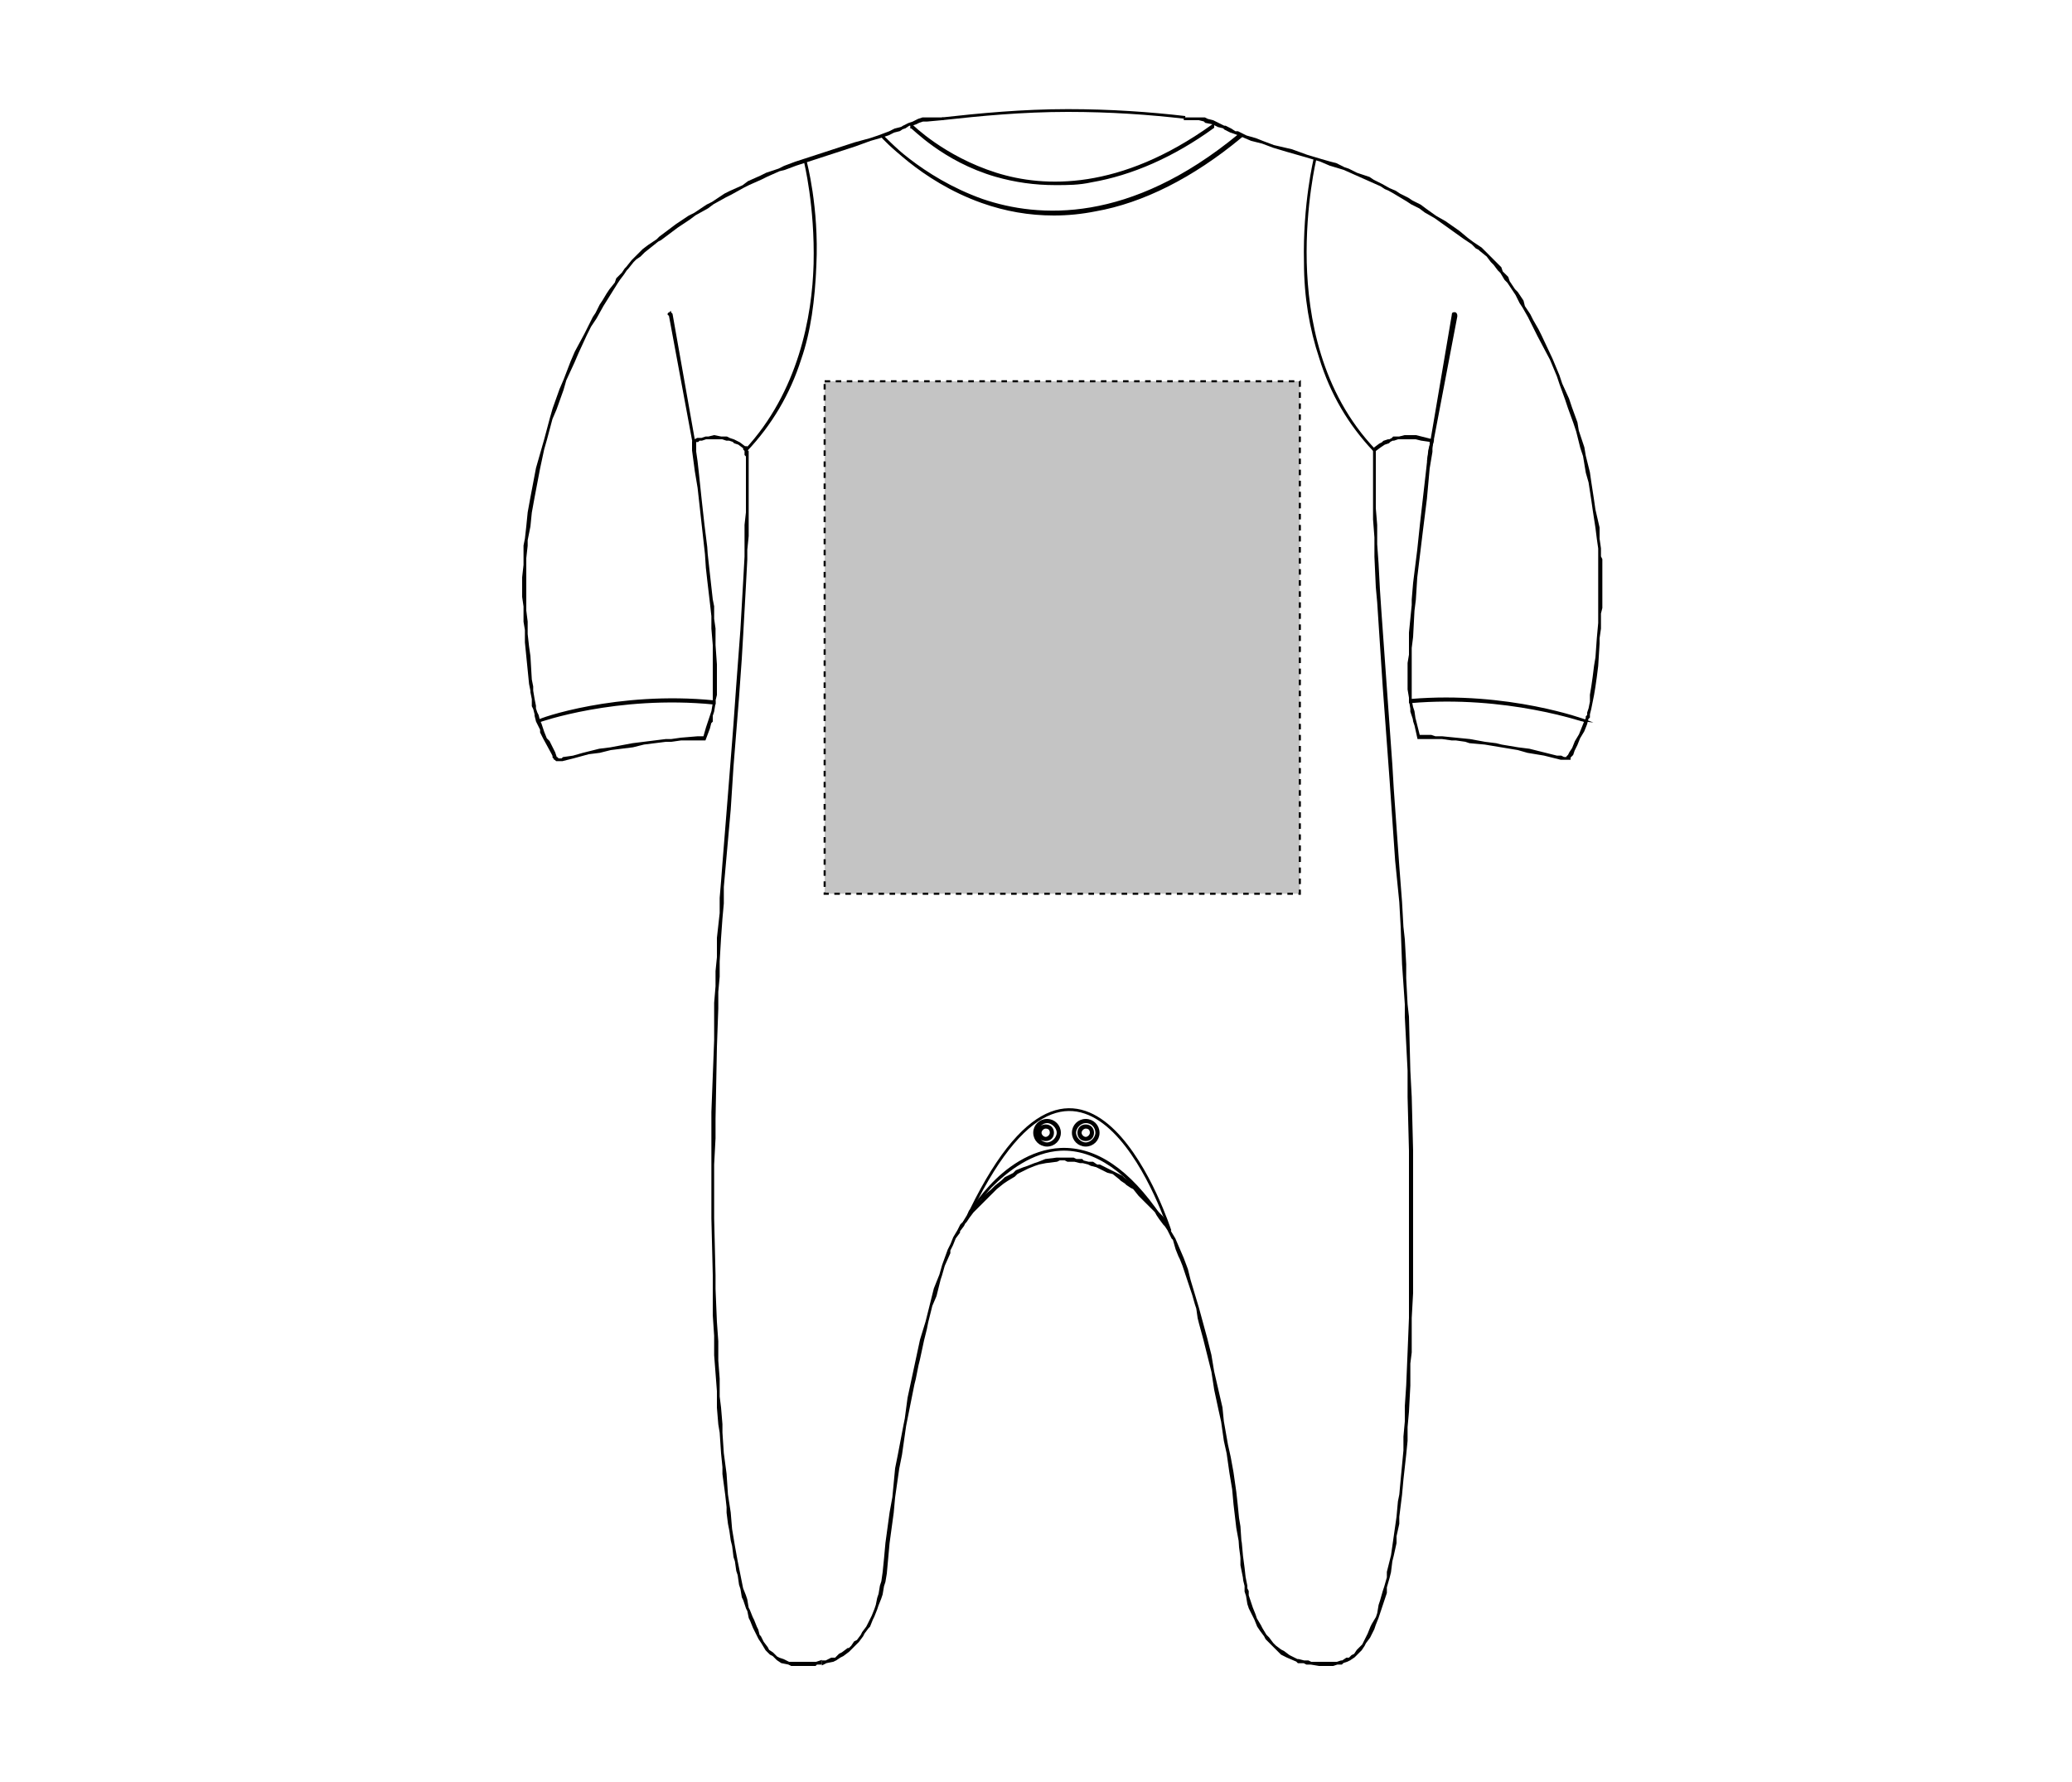 <svg xmlns="http://www.w3.org/2000/svg" xmlns:xlink="http://www.w3.org/1999/xlink" id="Layer_1" x="0px" y="0px" viewBox="0 0 150 129" style="enable-background:new 0 0 150 129;" xml:space="preserve"><style type="text/css">	.st0{stroke:#000000;stroke-width:0.2;stroke-miterlimit:10;}	.st1{fill:none;stroke:#000000;stroke-width:0.2;stroke-miterlimit:10;}	.st2{display:none;fill:none;stroke:#000000;stroke-width:0.5;stroke-miterlimit:10;}	.st3{fill:#C4C4C4;stroke:#000000;stroke-width:0.15;stroke-dasharray:0.4;}</style><g>	<g>		<polyline class="st0" points="85.8,8.6 86,8.6 86.2,8.6 86.8,8.6 87.2,8.6 87.4,8.7 87.8,8.8 88.2,9 88.6,9.2 88.7,9.2 89.1,9.4     89.4,9.6 89.6,9.6 90.2,9.9 90.9,10.1 91.4,10.3 92.2,10.6 93.5,10.9 94.6,11.3 95.6,11.6 96.3,11.8 96.7,11.9 97.3,12.2     97.6,12.3 98.2,12.6 98.5,12.7 99.1,12.9 99.4,13.1 100,13.4 100.3,13.6 101,13.9 101.3,14.1 101.9,14.4 102.2,14.6 102.8,14.9     103.2,15.2 103.9,15.7 104.6,16.1 105.6,16.8 106.2,17.3 106.6,17.6 107.2,18 107.7,18.5 108,18.8 108.2,19 108.6,19.4     108.7,19.7 109.1,20.1 109.2,20.4 109.6,21 109.8,21.2 110.2,21.8 110.3,22.2 110.7,22.8 110.9,23.2 111.3,23.9 111.5,24.3     112.3,26 112.8,27.2 113,27.8 113.5,28.9 113.7,29.5 114.1,30.6 114.2,31.2 114.6,32.4 114.7,33 115,34.2 115.1,34.9 115.3,36.2     115.4,36.9 115.7,38.2 115.7,39 115.8,39.7 115.8,40.3 115.9,40.5 115.9,41.1 115.9,41.4 115.9,42 115.9,43 115.9,44 115.8,44.4     115.8,45.1 115.8,45.5 115.7,46.2 115.7,46.6 115.6,48.2 115.5,49 115.4,49.7 115.3,50.3 115.2,50.8 115.1,51.3 115,51.7     115,51.8 115,51.9 114.9,52 114.8,52.4 114.6,52.9 114.3,53.4 114.1,53.9 113.9,54.3 113.8,54.6 113.6,54.8 113.6,54.9     113.5,54.9 113.5,54.9 113.4,54.9 113.2,54.9 113,54.9 112.6,54.8 112.2,54.7 111.8,54.6 110.6,54.4 109.9,54.2 108.7,54     108.3,53.9 107.5,53.8 106.4,53.7 106.1,53.6 105.4,53.5 105.1,53.5 104.4,53.4 103.9,53.4 103.6,53.4 102.7,53.4 102.5,52.5     102.4,52.1 102.2,51.5 102.2,51.3 102.1,50.7 102.1,50.5 102,49.9 102,49.3 102,48.6 102,48 102.1,47.4 102.1,46.6 102.1,45.8     102.3,43.8 102.3,43.4 102.4,42.2 102.7,39.8 102.9,37.9 103.3,34.4 103.5,32.6 103.6,32.2 103.6,31.9 102.9,31.8 102.5,31.7     102.2,31.7 102,31.7 101.7,31.7 101.6,31.7 101.3,31.7 101.2,31.7 100.9,31.8 100.8,31.8 100.6,31.9 100.5,32 100.2,32.1     100.2,32.1 99.9,32.3 99.5,32.6 99.5,35.2 99.5,36.2 99.5,36.8 99.6,38 99.6,39.4 99.7,40.8 99.8,42.7 99.9,44.2 100.7,55.4     100.8,57.1 101.2,62.7 101.4,65.3 101.5,67.1 101.6,68 101.7,69.8 101.7,70.8 101.8,72.7 101.9,73.6 102,77.5 102.1,79.4     102.2,83.3 102.2,85.2 102.2,87.2 102.2,88.1 102.2,90 102.2,92.7 102.2,93.6 102.1,95.4 102.1,97.9 102,98.7 102,100.3     101.9,102.2 101.8,103.3 101.8,104.3 101.7,105.3 101.5,107.1 101.4,108.2 101.3,108.7 101.2,109.8 101.2,110.3 101,111.2     101,111.7 100.8,112.6 100.7,113 100.6,113.8 100.5,114.2 100.3,114.9 100.3,115.3 100.1,115.9 100,116.2 99.8,116.8 99.7,117.1     99.5,117.6 99.4,117.9 99.2,118.3 99.1,118.5 98.8,118.9 98.7,119.1 98.5,119.4 98.3,119.6 98.1,119.8 98,119.9 97.7,120.1     97.5,120.2 97.2,120.3 97.1,120.4 96.8,120.4 96.5,120.5 96.4,120.5 95.8,120.5 95.5,120.5 94.9,120.4 94.6,120.4 94.4,120.3     94.2,120.3 94,120.3 93.9,120.2 93.2,119.9 92.8,119.7 92.6,119.5 92.3,119.2 92.1,119 91.7,118.6 91.6,118.4 91.3,118     91.1,117.7 90.9,117.2 90.8,117 90.5,116.4 90.4,116.1 90.3,115.5 90.2,115.2 90.2,114.8 90.1,114.3 89.9,113.3 89.9,112.8     89.8,111.7 89.6,110.6 89.4,108.9 89.3,107.8 89.1,106.6 88.9,105.2 88.7,104.3 88.5,102.9 88.3,102 88,100.6 87.8,99.3     87.5,98.1 87.2,96.9 86.9,95.8 86.8,95.4 86.7,94.7 86.6,94.4 86.4,93.7 86.1,92.8 86,92.5 85.8,91.9 85.7,91.6 85.5,91.1     85.4,90.9 85.2,90.4 85,89.7 84.9,89.6 84.7,89.2 84.6,89 84.4,88.7 84.3,88.6 84,88.2 83.8,87.9 83.7,87.7 83.1,87.1 82.5,86.5     82.1,86 81.9,85.9 81.6,85.7 81.5,85.6 81.2,85.4 81.1,85.3 80.6,84.9 80.2,84.8 80,84.7 79.6,84.5 79.4,84.4 79,84.3 78.8,84.2     78.4,84.1 78.2,84.1 77.8,84 77.7,84 77.3,84 77.1,83.9 76.7,83.9 76.5,84 75.7,84.1 75.2,84.2 74.9,84.3 74.4,84.5 74.2,84.6     73.6,84.9 73.4,85.1 72.9,85.4 72.6,85.6 72.1,86 71.9,86.2 71.4,86.7 71.2,86.9 70.7,87.4 70.4,87.7 70.1,88.1 69.8,88.5     69.7,88.7 69.4,89.1 69.4,89.2 69.1,89.6 68.9,90.1 68.7,90.5 68.7,90.7 68.3,91.6 68.1,92.3 68,92.6 67.8,93.4 67.7,93.8     67.4,94.5 67.3,94.9 67.1,95.7 67,96.2 66.8,97 66.5,98.4 66.4,98.8 66.2,99.8 66.1,100.2 65.9,101.2 65.6,102.7 65.5,103.2     65.2,105.3 65,106.3 64.7,108.4 64.6,109.5 64.3,111.7 64.2,112.8 64.1,113.9 64,114.5 63.9,114.8 63.8,115.4 63.7,115.7     63.5,116.2 63.4,116.5 63.2,117 63.1,117.2 62.9,117.7 62.8,117.8 62.5,118.2 62.4,118.4 62.1,118.8 62,118.9 61.7,119.2     61.5,119.4 61.4,119.5 61,119.8 60.8,119.9 60.5,120.1 60.3,120.2 59.8,120.3 59.6,120.4 59.6,120.3 59.8,120.3 60.2,120.1     60.5,120.1 60.8,119.8 61,119.7 61.4,119.4 61.5,119.4 61.7,119.2 61.9,118.9 62.1,118.8 62.4,118.4 62.5,118.2 62.8,117.8     62.9,117.6 63.1,117.2 63.2,117 63.4,116.5 63.5,116.2 63.6,115.7 63.7,115.4 63.8,114.8 63.9,114.5 64,113.8 64.1,112.8     64.2,111.7 64.5,109.5 64.7,108.4 64.9,106.3 65.1,105.3 65.5,103.2 65.6,102.7 65.8,101.2 66.1,99.8 66.4,98.4 66.7,97     67.1,95.7 67.4,94.5 67.7,93.3 68.1,92.3 68.3,91.6 68.7,90.5 68.9,90.1 69.1,89.6 69.4,89.1 69.6,88.7 69.9,88.4 70.1,88.1     70.4,87.7 70.6,87.4 71.1,86.9 71.3,86.6 71.8,86.2 72.1,85.9 72.6,85.5 72.8,85.3 73.4,85 73.6,84.8 74.1,84.6 74.4,84.5     74.9,84.3 75.2,84.2 75.7,84 76.5,83.9 76.7,83.9 77.1,83.9 77.3,83.9 77.7,83.9 77.9,84 78.3,84 78.4,84.1 78.8,84.2 79.1,84.2     79.4,84.4 79.6,84.4 80,84.6 80.2,84.7 80.6,84.9 81.2,85.2 81.3,85.3 81.7,85.6 82.1,86 82.5,86.4 83.2,87.1 83.7,87.7     83.8,87.8 84.1,88.1 84.4,88.5 84.5,88.7 84.7,89.2 85,89.7 85.3,90.4 85.6,91.1 85.9,91.9 86.1,92.7 86.4,93.7 86.7,94.7     87,95.8 87.3,96.9 87.6,98.1 87.8,99.3 88.1,100.6 88.4,101.9 88.5,102.9 88.8,104.6 89,105.5 89.2,106.6 89.4,108 89.5,108.9     89.6,109.9 89.7,110.5 89.8,112 90,113.5 90.1,114.4 90.2,114.8 90.2,115 90.3,115.2 90.3,115.5 90.5,116.1 90.6,116.4     90.8,116.9 90.9,117.2 91.2,117.7 91.3,117.9 91.6,118.4 91.8,118.6 92.1,119 92.3,119.2 92.7,119.5 92.9,119.6 93.3,119.9     93.9,120.2 94,120.2 94.4,120.3 94.7,120.3 94.9,120.4 95.5,120.4 95.8,120.4 96.4,120.4 96.5,120.4 96.8,120.4 97.1,120.3     97.2,120.3 97.5,120.1 97.7,120.1 97.9,119.9 98.1,119.8 98.3,119.5 98.4,119.4 98.7,119.1 98.8,118.9 99,118.5 99.1,118.3     99.3,117.8 99.4,117.6 99.7,117.1 99.8,116.8 99.9,116.2 100,115.9 100.2,115.2 100.3,114.9 100.5,114.2 100.5,113.8 100.7,113     100.8,112.6 101,111.2 101.2,109.8 101.4,108.2 101.5,107.1 101.7,105 101.7,104 101.8,102.9 101.8,101.8 101.9,100.3 102,97.9     102.1,95.4 102.1,92.7 102.1,90 102.1,87.2 102.1,85.2 102.1,83.3 102,79.4 102,77.5 101.8,73.6 101.8,72.7 101.6,69.8     101.5,67.1 101.4,65.3 101.1,62.3 100.7,56.5 100.2,49.7 99.8,43.6 99.7,42.5 99.6,40.3 99.6,38.9 99.5,37.6 99.5,36 99.5,35.2     99.5,34.8 99.5,32.5 99.9,32.2 100.1,32.1 100.2,32 100.5,31.9 100.6,31.9 100.8,31.8 100.9,31.7 101.3,31.7 101.7,31.6 102,31.6     102.2,31.6 102.5,31.6 102.9,31.7 103.7,31.9 103.6,32.3 103.6,32.7 103.4,33.9 103.2,36.1 102.9,38.5 102.5,41.8 102.4,43.4     102.3,44.2 102.2,46.1 102.1,46.9 102.1,47.6 102.1,48.2 102.1,48.8 102.1,49.3 102.1,49.9 102.1,50.5 102.1,50.7 102.2,51.2     102.3,51.5 102.4,52.2 102.5,52.5 102.7,53.3 103.6,53.3 103.9,53.4 104.4,53.4 105.4,53.5 106.4,53.6 107.5,53.8 108.7,54     109.9,54.2 110.7,54.3 112.7,54.8 113,54.8 113.2,54.9 113.4,54.9 113.5,54.9 113.5,54.9 113.5,54.8 113.6,54.7 113.7,54.5     113.9,54.2 114.1,53.7 114.4,53.2 114.6,52.7 114.8,52.2 114.9,52 114.9,51.9 115,51.8 115,51.6 115.1,51.3 115.2,50.8     115.2,50.3 115.3,49.7 115.4,49 115.5,48.2 115.6,47.6 115.7,46.2 115.8,45.1 115.8,44 115.8,43 115.8,42 115.8,41.1 115.8,40.3     115.8,39.7 115.7,39 115.6,38.2 115.4,36.9 115.3,36.2 115.1,34.9 114.9,34.2 114.7,33 114.5,32.4 114.2,31.2 114,30.6     113.6,29.5 113.4,28.9 113,27.8 112.8,27.2 112.3,26 111.4,24.3 111.2,23.9 110.7,22.9 110.3,22.2 110.1,21.9 109.8,21.3     109.6,21 109.2,20.4 109,20.2 108.7,19.7 108.5,19.5 108.2,19.1 108,18.9 107.7,18.5 107.2,18.1 107.1,18 106.9,17.9 106.6,17.6     106,17.2 105.3,16.7 104.6,16.2 103.9,15.7 103.2,15.3 102.8,15 102.2,14.7 101.9,14.5 100.9,13.9 100,13.4 99.1,13 98.2,12.6     97.3,12.2 96.3,11.9 95.6,11.6 94.6,11.3 93.2,10.9 92.2,10.6 91.4,10.3 90.6,10.1 89.9,9.8 89.4,9.6 89.1,9.5 88.7,9.3 88.6,9.2     88.2,9.1 87.8,8.9 87.3,8.8 87.2,8.7 86.8,8.6 86.2,8.6 86,8.6 85.8,8.6 85.7,8.6   "></polyline>		<polyline class="st0" points="68.2,8.6 67.1,8.7 66.8,8.7 66.5,8.8 66.3,8.9 66,9 65.8,9 65.4,9.2 65.1,9.4 64.7,9.5 64.3,9.7     63.7,9.9 63,10.1 61.9,10.5 57.6,11.9 56.8,12.2 56.4,12.3 55.5,12.7 55.1,12.9 54.2,13.3 53.8,13.5 52.9,14 52.5,14.2 51.6,14.7     51.2,15 50.3,15.5 49.9,15.8 49,16.4 47.8,17.3 47.6,17.4 47.1,17.8 46.6,18.2 46.3,18.5 46,18.7 45.8,18.9 45.4,19.4 45.3,19.5     45.1,19.8 44.8,20.2 44.6,20.5 44.1,21.3 43.6,22.1 43.1,23 42.7,23.6 42.4,24.2 41.8,25.5 41.5,26.2 40.9,27.5 40.7,28.2     40.2,29.6 39.9,30.3 39.5,31.8 39.3,32.5 39,33.9 38.6,36 38.4,37.1 38.3,38.1 38.1,39.1 38.1,39.5 38,40.4 38,40.9 38,41.8     38,42.2 38,43.2 38,43.4 38,44.2 38.1,45 38.1,45.9 38.2,46.8 38.3,47.5 38.4,49.2 38.5,49.7 38.5,50.1 38.6,50.6 38.7,51.1     38.7,51.3 38.8,51.6 38.9,51.8 39,52.2 39.1,52.4 39.3,53 39.5,53.5 39.7,53.7 40.1,54.5 40.2,54.8 40.2,54.9 40.3,54.9     40.3,54.9 40.4,55 40.5,55 40.5,55 40.7,55 40.8,54.9 41.5,54.8 42.6,54.5 43.4,54.3 44.2,54.2 45.8,53.9 46.6,53.8 48.2,53.6     48.6,53.6 49.3,53.5 50.5,53.4 51,53.4 51.2,52.7 51.4,52.1 51.5,51.8 51.6,51.5 51.7,50.9 51.7,50.7 51.7,50.1 51.7,49.5     51.7,48.6 51.7,47.4 51.7,46.7 51.6,45.5 51.6,44.6 51.5,43.7 51.3,42 51.2,41.1 51.1,39.6 50.9,38 50.6,35.3 50.4,34.1     50.2,32.6 50.2,32.4 50.2,32.2 50.2,32.1 50.2,32.1 50.2,32 50.3,31.9 50.3,31.9 50.5,31.8 50.6,31.8 50.8,31.8 51.1,31.7     51.3,31.7 51.7,31.6 52.2,31.7 52.3,31.7 52.6,31.7 52.8,31.8 53.1,31.9 53.3,32 53.5,32.1 53.9,32.4 54,32.4 54,32.5 54,32.6     54.1,32.7 54.1,33 54.1,33.3 54.1,33.9 54.1,35.6 54.1,37.1 54.1,38.8 54,39.8 54,40.5 53.9,42.4 53.7,46 53.6,47.7 53.4,50.5     53,55.5 52.8,58.6 52.3,64.2 52.3,65.4 52.2,66.5 52.1,67.9 52,69.6 52,70.7 51.9,71.8 51.9,73 51.8,75.8 51.7,81 51.7,82.4     51.6,84.3 51.6,86.3 51.6,88.2 51.7,92.3 51.7,93.3 51.8,95.7 51.9,97.1 51.9,98.5 52,99.8 52,101.1 52.1,101.9 52.2,103.1     52.2,103.7 52.3,105.2 52.5,106.7 52.6,108.2 52.8,109.5 52.9,110.7 53.1,111.9 53.3,113 53.5,114 53.7,115 53.9,115.5 54,115.8     54.1,116.4 54.2,116.6 54.4,117.1 54.5,117.3 54.7,117.8 54.8,118 54.9,118.4 55,118.5 55.2,118.9 55.5,119.3 55.6,119.5     55.9,119.7 56,119.8 56.2,120 56.4,120.1 56.7,120.2 57.1,120.4 57.2,120.4 57.4,120.4 57.6,120.4 57.8,120.4 58.3,120.4     58.5,120.4 59.1,120.4 59.4,120.3 59.4,120.4 59.3,120.4 59.1,120.4 59,120.5 58.5,120.5 58.3,120.5 57.8,120.5 57.6,120.5     57.4,120.5 57.3,120.5 57.1,120.4 57.1,120.4 56.6,120.3 56.3,120.1 56.2,120 56,119.8 55.8,119.7 55.6,119.5 55.5,119.4     55.2,118.9 55,118.6 54.9,118.4 54.7,118 54.6,117.8 54.4,117.3 54.3,117.1 54.2,116.6 54.1,116.4 53.9,115.8 53.8,115.6     53.7,115 53.6,114.7 53.5,114 53.4,113.7 53.3,113 53.2,112.7 53.1,111.9 53,111.5 52.9,110.8 52.8,110.3 52.7,109.5 52.7,109.1     52.6,108.2 52.4,106.7 52.4,106.2 52.3,105.2 52.2,103.7 52.1,103.1 52,101.9 52,100.7 51.9,99.4 51.8,98.1 51.8,96.7 51.7,95.2     51.7,93.3 51.7,92.3 51.6,88.2 51.6,86.3 51.6,84.3 51.6,82.4 51.6,80.5 51.8,75.3 51.8,72.6 51.9,71.4 51.9,70.3 52,69.3     52,67.9 52.2,66.1 52.2,65 52.3,63.8 52.4,62.5 52.8,57.5 53.1,53.7 53.2,52.4 53.4,49.6 53.7,45.6 53.9,42.1 54,40.3 54,39.2     54,38 54.1,37.1 54.1,35.4 54.1,33.3 54.1,33 54,32.9 54,32.8 54,32.7 54,32.6 54,32.6 53.9,32.5 53.9,32.4 53.5,32.1 53.2,32     53.1,31.9 52.8,31.8 52.6,31.8 52.3,31.7 52.1,31.7 51.7,31.7 51.3,31.7 51.1,31.7 50.8,31.8 50.6,31.8 50.5,31.9 50.4,31.9     50.3,31.9 50.3,31.9 50.3,32 50.3,32.1 50.3,32.2 50.3,32.5 50.3,32.7 50.4,33.4 50.5,34.3 50.7,36.2 50.9,38 51.3,41.6     51.5,43.4 51.6,43.9 51.6,44.8 51.7,45.5 51.7,46.7 51.8,48.1 51.8,49 51.8,49.5 51.8,50.1 51.8,50.3 51.7,50.7 51.7,50.9     51.6,51.5 51.5,51.8 51.5,52.2 51.4,52.3 51.3,52.7 51,53.5 50.5,53.5 49.3,53.5 48.6,53.6 48.2,53.6 46.6,53.8 45.8,54     44.2,54.2 43.4,54.4 42.6,54.5 42.2,54.6 41.5,54.8 40.7,55 40.6,55 40.5,55 40.5,55 40.4,55 40.3,55 40.2,54.9 40.2,54.9     40.1,54.8 40.1,54.7 40,54.5 39.4,53.4 39.2,53 39.2,52.8 39,52.4 38.9,52.2 38.8,51.8 38.8,51.7 38.7,51.3 38.6,51.1 38.6,50.6     38.5,50 38.4,49.5 38.3,48.5 38.2,47.5 38.1,46.5 38.1,45.6 38,45 38,43.9 37.9,43.2 37.9,42.2 37.9,41.8 38,40.9 38,40.4     38,39.5 38.1,39 38.2,38.1 38.3,37.1 38.5,36 38.9,33.9 39.3,32.5 39.5,31.8 39.9,30.3 40.1,29.6 40.6,28.2 40.9,27.5 41.4,26.2     41.7,25.5 42.4,24.2 42.7,23.6 43,23 43.2,22.7 43.5,22.1 43.7,21.8 44,21.3 44.2,21 44.6,20.5 44.7,20.2 45.1,19.8 45.3,19.5     45.4,19.4 45.8,18.9 46,18.7 46.2,18.5 46.6,18.1 47,17.8 47.6,17.4 47.8,17.2 49,16.3 49.9,15.7 50.3,15.5 51.2,14.9 51.6,14.7     52.5,14.1 52.9,13.9 53.8,13.5 54.2,13.2 55.1,12.8 55.5,12.6 56.4,12.3 56.8,12.1 57.6,11.8 61.9,10.4 63,10.1 63.6,9.9     64.4,9.6 64.8,9.4 65.2,9.3 65.5,9.2 65.8,9 66.1,8.9 66.3,8.8 66.5,8.7 66.5,8.7 66.8,8.6 67.1,8.6 67.4,8.6 68.3,8.6   "></polyline>		<path class="st1" d="M68.2,8.6C70.9,8.3,74,8,77.3,8c3.1,0,5.9,0.2,8.5,0.5"></path>	</g>	<g>		<path class="st0" d="M75.8,82.9c-0.5,0-0.9-0.4-0.9-0.9s0.4-0.9,0.9-0.9s0.9,0.4,0.9,0.9C76.7,82.5,76.3,82.9,75.8,82.9z     M75.8,81.2c-0.4,0-0.8,0.4-0.8,0.8s0.4,0.8,0.8,0.8s0.8-0.4,0.8-0.8C76.6,81.6,76.2,81.2,75.8,81.2z M75.7,82.5    c-0.3,0-0.5-0.2-0.5-0.5s0.2-0.5,0.5-0.5s0.5,0.2,0.5,0.5S76,82.5,75.7,82.5z M75.7,81.6c-0.2,0-0.4,0.2-0.4,0.4    c0,0.2,0.2,0.4,0.4,0.4s0.4-0.2,0.4-0.4C76.1,81.7,75.9,81.6,75.7,81.6z"></path>	</g>	<g>		<path class="st0" d="M78.6,82.9c-0.5,0-0.9-0.4-0.9-0.9s0.4-0.9,0.9-0.9s0.9,0.4,0.9,0.9S79.1,82.9,78.6,82.9z M78.6,81.2    c-0.4,0-0.8,0.4-0.8,0.8s0.4,0.8,0.8,0.8s0.8-0.4,0.8-0.8S79.1,81.2,78.6,81.2z M78.6,82.5c-0.3,0-0.5-0.2-0.5-0.5    s0.2-0.5,0.5-0.5s0.5,0.2,0.5,0.5S78.9,82.5,78.6,82.5z M78.6,81.6c-0.2,0-0.4,0.2-0.4,0.4c0,0.2,0.2,0.4,0.4,0.4    c0.2,0,0.4-0.2,0.4-0.4C79,81.7,78.8,81.6,78.6,81.6z"></path>	</g>	<g>		<path class="st0" d="M54,32.6L54,32.6c3.9-4.2,4.9-9.7,5-13.5c0.1-4.2-0.7-7.4-0.7-7.4l0,0c0,0,0.9,3.3,0.7,7.5    c-0.1,2.5-0.4,4.8-1.1,6.8C57.1,28.5,55.8,30.7,54,32.6z"></path>	</g>	<path class="st0" d="M48.5,22.7c0,0,0.1,0,0.1,0.1l1.7,9.6L48.5,22.7C48.4,22.8,48.4,22.7,48.5,22.7z"></path>	<g>		<path class="st1" d="M70.1,88c0.1-0.2,0.1-0.3,0.2-0.4c8.4-17.2,14.4,1.5,14.4,1.5"></path>	</g>	<g>		<path class="st0" d="M69.8,88.5L69.8,88.5c0,0,0.7-1.3,1.9-2.6c1.1-1.2,2.9-2.6,5.1-2.7c2.5-0.1,4.9,1.5,7.2,4.9l0,0    c-2.3-3.3-4.7-5-7.2-4.9c-2.1,0.1-3.9,1.5-5.1,2.7C70.5,87.2,69.8,88.5,69.8,88.5z"></path>	</g>	<g>		<path class="st0" d="M39,52.2L39,52.2c0-0.1,5.7-2.1,12.7-1.4v0.1C44.6,50.2,39,52.2,39,52.2z"></path>	</g>	<g>		<path class="st1" d="M99.5,32.6c-1.8-1.9-3.1-4.1-3.9-6.7c-0.7-2.1-1.1-4.4-1.1-6.9c-0.1-4.2,0.7-7.5,0.7-7.5l0,0    c0,0-0.8,3.3-0.7,7.5C94.6,22.9,95.5,28.4,99.5,32.6L99.5,32.6z"></path>	</g>	<path class="st0" d="M105.3,22.7c-0.1,0-0.1,0-0.1,0.1l-1.8,10.6l2-10.5C105.4,22.8,105.4,22.7,105.3,22.7L105.3,22.7z"></path>	<g>		<path class="st0" d="M114.8,52.2c-0.1,0-5.7-2-12.7-1.4v-0.1C109.2,50.1,114.8,52.2,114.8,52.2L114.8,52.2z"></path>	</g>	<g>		<path class="st0" d="M76.4,13.3c-1.5,0-2.9-0.2-4.3-0.6c-3.8-1.1-6-3.5-6.1-3.5V9.1c0,0,2.3,2.3,6.1,3.5c3.5,1.1,9,1.3,15.7-3.5    v0.1c-2.9,2.1-5.9,3.4-8.8,3.9C78.1,13.3,77.3,13.3,76.4,13.3z"></path>	</g>	<g>		<path class="st0" d="M76.3,15.5c-1.8,0-3.5-0.3-5.2-0.9C66.6,13,64,9.9,63.9,9.9c0,0,2.7,3,7.2,4.6c4.1,1.4,10.7,1.8,18.6-4.7    l0.1,0.1c-3.5,2.9-7.1,4.7-10.5,5.3C78.3,15.4,77.3,15.5,76.3,15.5z"></path>	</g></g><path class="st2" d="M53.6,37.9L55.9,25l0.2-1.3c0,0,0.2-4.1,0.2-5.2s1.3-1.9,1.3-1.9l3.5-6c0,0,2.6-1.4,3.8-1.3  c1.2,0.1,1.6,0.4,5.9,1.7c4.3,1.2,11.5-0.9,11.5-0.9s2.2-2.2,6.6,0.6l5.1,4.2c0,0-0.9,7.7,0.6,11.7c1.4,4.1-10.5-2.2-10.5-2.2  l-8.5-2.5"></path><rect id="hood-zip-back-garmentscreenbounds" x="59.7" y="27.6" class="st3" width="34.4" height="37.1"></rect></svg>